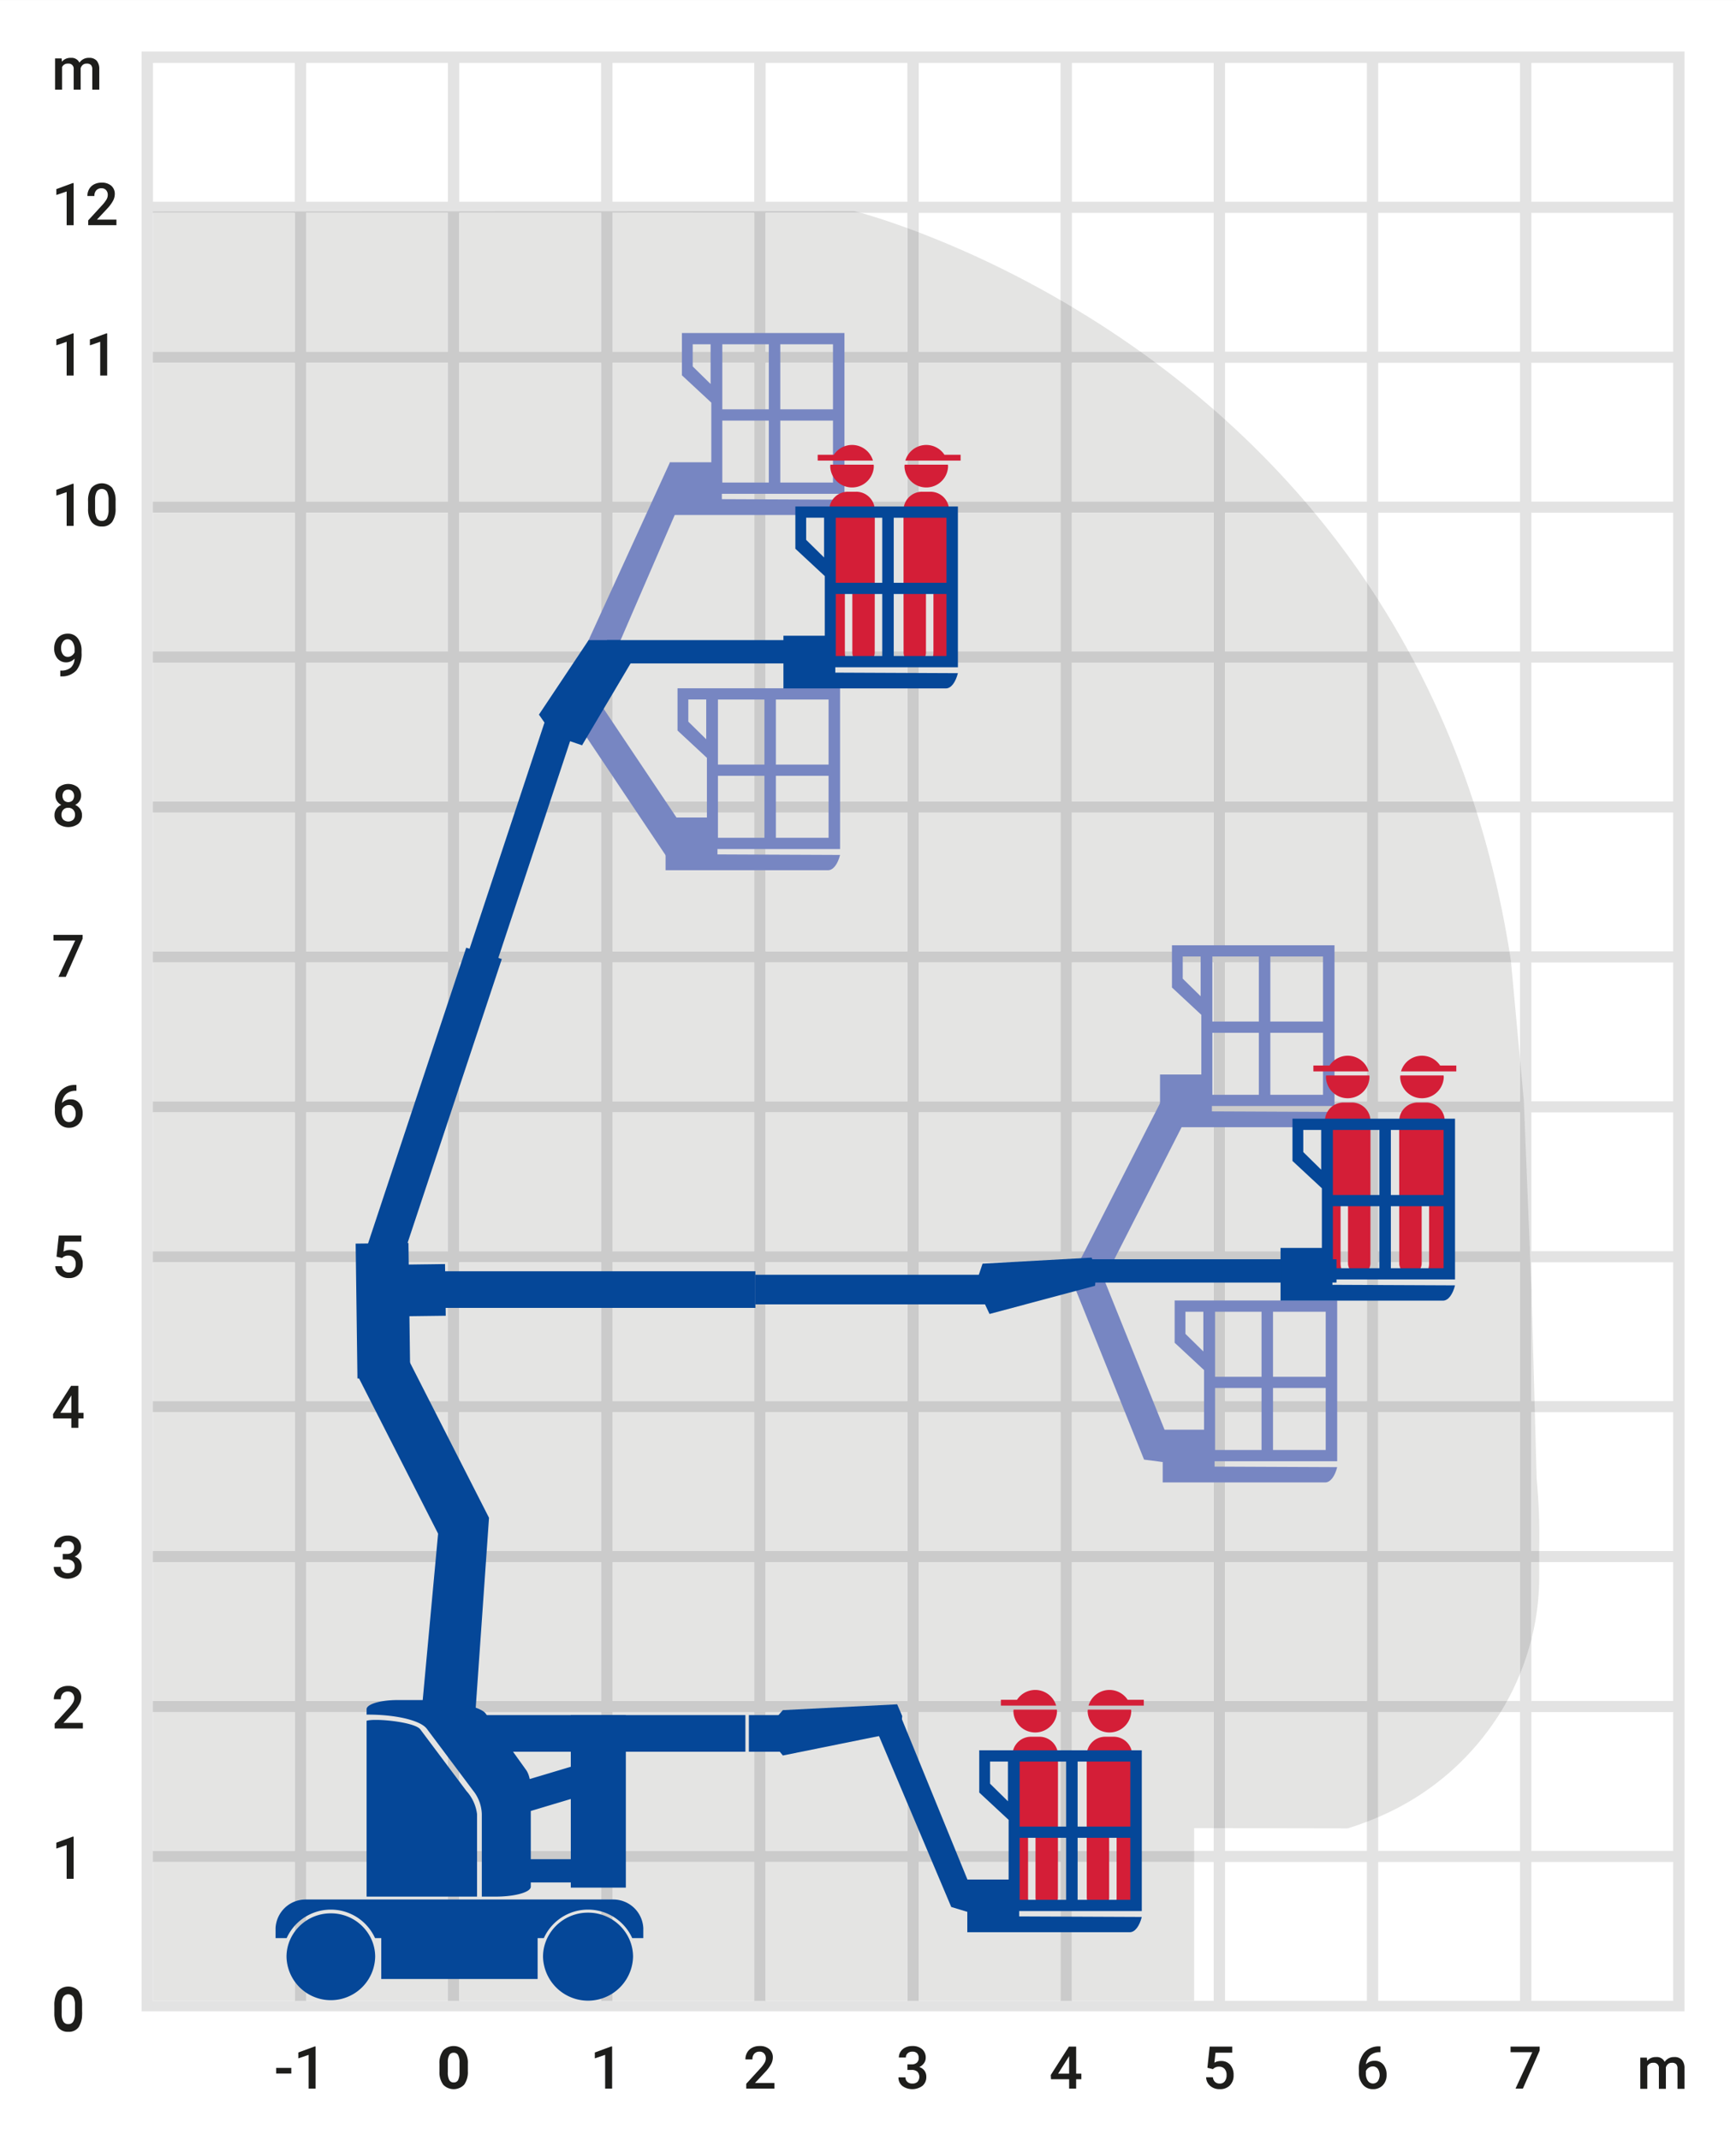 <svg id="Ebene_1" data-name="Ebene 1" xmlns="http://www.w3.org/2000/svg" xmlns:xlink="http://www.w3.org/1999/xlink" viewBox="0 0 191.092 235.512"><rect x="0" y="0" width="191.092" height="235.512" fill="#333333" stroke="none"/><defs><style>.cls-1{fill:none;}.cls-2{clip-path:url(#clip-path);}.cls-3{fill:#fff;}.cls-4{fill:#e3e3e3;}.cls-5{fill:#1d1d1b;}.cls-6{fill:#cbcbcb;}.cls-7{fill:#e4e4e3;}.cls-8{fill:#7786c2;}.cls-9{fill:#054798;}.cls-10{fill:#d41e37;}</style><clipPath id="clip-path" transform="translate(-499 -303.889)"><rect class="cls-1" x="499" y="303.89" width="191.092" height="235.511"/></clipPath></defs><title>120_Arbeitsbereich_Gelenkteleskoparbeitsbühne_12m</title><g class="cls-2"><polyline class="cls-3" points="0 0 0 235.511 191.092 235.511 191.092 0 0 0"/></g><polyline class="cls-4" points="15.59 5.67 15.59 221.339 185.422 221.339 185.422 5.67 15.59 5.67"/><path class="cls-5" d="M531.065,531.458h-1.666v.622h1.666v-.622Zm2.675-2.362h-.098l-1.803.664v.647l1.133-.386v3.712h.768v-4.637Z" transform="translate(-499 -303.889)"/><path class="cls-5" d="M550.499,530.972a2.268,2.268,0,0,0-.41-1.427,1.59,1.59,0,0,0-2.312.005,2.31,2.31,0,0,0-.402,1.47v.85a2.272,2.272,0,0,0,.409,1.428,1.585,1.585,0,0,0,2.317-.009,2.341,2.341,0,0,0,.397-1.466v-.851Zm-.917,1.015a1.736,1.736,0,0,1-.155.807.516.516,0,0,1-.486.263.523.523,0,0,1-.493-.275,1.773,1.773,0,0,1-.154-.84v-1.125a1.58,1.58,0,0,1,.164-.779.52.52,0,0,1,.478-.25.532.532,0,0,1,.49.262,1.694,1.694,0,0,1,.157.837v1.1Z" transform="translate(-499 -303.889)"/><polygon class="cls-5" points="67.379 225.206 67.28 225.206 65.477 225.87 65.477 226.517 66.611 226.131 66.611 229.843 67.379 229.843 67.379 225.206 67.379 225.206"/><path class="cls-5" d="M584.25,533.118h-2.146l1.13-1.21a4.132,4.132,0,0,0,.64-.861,1.589,1.589,0,0,0,.195-.726,1.173,1.173,0,0,0-.389-.934,1.56,1.56,0,0,0-1.062-.338,1.747,1.747,0,0,0-.824.187,1.326,1.326,0,0,0-.549.525,1.514,1.514,0,0,0-.192.76h.771a.898.898,0,0,1,.206-.625.743.743,0,0,1,.581-.228.642.642,0,0,1,.5.203.758.758,0,0,1,.186.533,1.006,1.006,0,0,1-.141.5,3.814,3.814,0,0,1-.474.62l-1.539,1.679v.53H584.25v-.615Z" transform="translate(-499 -303.889)"/><path class="cls-5" d="M598.887,531.68h.454a.918.918,0,0,1,.641.197.841.841,0,0,1,.01,1.114.801.801,0,0,1-.565.19.776.776,0,0,1-.551-.19.646.646,0,0,1-.205-.496H597.9a1.17,1.17,0,0,0,.425.946,1.873,1.873,0,0,0,2.213-.012,1.242,1.242,0,0,0,.427-.991,1.121,1.121,0,0,0-.198-.666,1.136,1.136,0,0,0-.579-.41,1.242,1.242,0,0,0,.512-.414.984.984,0,0,0,.199-.585,1.219,1.219,0,0,0-.396-.967,1.591,1.591,0,0,0-1.087-.347,1.715,1.715,0,0,0-.757.163,1.268,1.268,0,0,0-.527.456,1.165,1.165,0,0,0-.189.647h.771a.599.599,0,0,1,.2-.468.735.735,0,0,1,.511-.179.693.693,0,0,1,.528.182.714.714,0,0,1,.173.513.654.654,0,0,1-.208.523.836.836,0,0,1-.563.184h-.47v.61Z" transform="translate(-499 -303.889)"/><path class="cls-5" d="M617.457,529.112h-.797l-1.993,3.123.022.47h1.997v1.028h.771v-1.028h.574v-.619h-.574v-2.974Zm-.829,1.146.058-.102v1.93h-1.21l1.152-1.828Z" transform="translate(-499 -303.889)"/><path class="cls-5" d="M632.522,531.594a.848.848,0,0,1,.673-.273.766.766,0,0,1,.603.246.969.969,0,0,1,.219.668,1.097,1.097,0,0,1-.198.692.664.664,0,0,1-.554.254.736.736,0,0,1-.514-.179.815.815,0,0,1-.241-.516h-.746a1.302,1.302,0,0,0,.452.95,1.549,1.549,0,0,0,1.052.361,1.48,1.48,0,0,0,1.114-.418,1.539,1.539,0,0,0,.407-1.122,1.675,1.675,0,0,0-.367-1.136,1.288,1.288,0,0,0-1.027-.422,1.423,1.423,0,0,0-.723.184l.127-1.104h1.84v-.667h-2.482l-.25,2.33.615.152Z" transform="translate(-499 -303.889)"/><path class="cls-5" d="M650.873,529.09a2.123,2.123,0,0,0-1.703.689,2.831,2.831,0,0,0-.592,1.904v.263a2.015,2.015,0,0,0,.43,1.34,1.399,1.399,0,0,0,1.122.511,1.429,1.429,0,0,0,1.087-.437,1.59,1.59,0,0,0,.414-1.141,1.705,1.705,0,0,0-.353-1.114,1.186,1.186,0,0,0-.967-.431,1.254,1.254,0,0,0-.949.39,1.491,1.491,0,0,1,.46-.981,1.534,1.534,0,0,1,1.035-.355h.095V529.09Zm-.21,2.469a1.244,1.244,0,0,1,.004,1.359.683.683,0,0,1-1.102-.046,1.384,1.384,0,0,1-.216-.818v-.235a.838.838,0,0,1,.31-.38.808.808,0,0,1,.465-.143.648.648,0,0,1,.539.263Z" transform="translate(-499 -303.889)"/><polygon class="cls-5" points="169.481 225.222 166.278 225.222 166.278 225.841 168.668 225.841 166.824 229.843 167.634 229.843 169.481 225.651 169.481 225.222 169.481 225.222"/><polygon class="cls-3" points="16.839 6.927 16.839 22.203 32.449 22.203 32.449 6.927 16.839 6.927 16.839 6.927"/><polygon class="cls-3" points="33.698 6.927 33.698 22.203 49.307 22.203 49.307 6.927 33.698 6.927 33.698 6.927"/><polygon class="cls-3" points="50.556 6.927 50.556 22.203 66.165 22.203 66.165 6.927 50.556 6.927 50.556 6.927"/><polygon class="cls-3" points="67.414 6.927 67.414 22.203 83.023 22.203 83.023 6.927 67.414 6.927 67.414 6.927"/><polygon class="cls-3" points="84.272 6.927 84.272 22.203 99.882 22.203 99.882 6.927 84.272 6.927 84.272 6.927"/><polygon class="cls-3" points="101.131 6.927 101.131 22.203 116.74 22.203 116.74 6.927 101.131 6.927 101.131 6.927"/><polygon class="cls-3" points="117.989 6.927 117.989 22.203 133.599 22.203 133.599 6.927 117.989 6.927 117.989 6.927"/><polygon class="cls-3" points="134.847 6.927 134.847 22.203 150.457 22.203 150.457 6.927 134.847 6.927 134.847 6.927"/><polygon class="cls-3" points="151.706 6.927 151.706 22.203 167.315 22.203 167.315 6.927 151.706 6.927 151.706 6.927"/><polygon class="cls-3" points="168.564 6.927 168.564 22.203 184.174 22.203 184.174 6.927 168.564 6.927 168.564 6.927"/><polyline class="cls-3" points="16.839 23.425 16.839 38.701 32.449 38.701 32.449 23.425 16.839 23.425"/><polyline class="cls-3" points="33.698 23.425 33.698 38.701 49.307 38.701 49.307 23.425 33.698 23.425"/><polyline class="cls-3" points="50.556 23.425 50.556 38.701 66.165 38.701 66.165 23.425 50.556 23.425"/><polyline class="cls-3" points="67.414 23.425 67.414 38.701 83.023 38.701 83.023 23.425 67.414 23.425"/><polyline class="cls-3" points="84.272 23.425 84.272 38.701 99.882 38.701 99.882 23.425 84.272 23.425"/><polyline class="cls-3" points="101.131 23.425 101.131 38.701 116.74 38.701 116.74 23.425 101.131 23.425"/><polyline class="cls-3" points="117.989 23.425 117.989 38.701 133.599 38.701 133.599 23.425 117.989 23.425"/><polygon class="cls-3" points="134.847 23.425 134.847 38.701 150.457 38.701 150.457 23.425 134.847 23.425 134.847 23.425"/><polygon class="cls-3" points="151.706 23.425 151.706 38.701 167.315 38.701 167.315 23.425 151.706 23.425 151.706 23.425"/><polygon class="cls-3" points="168.564 23.425 168.564 38.701 184.174 38.701 184.174 23.425 168.564 23.425 168.564 23.425"/><polyline class="cls-3" points="16.839 39.923 16.839 55.2 32.449 55.2 32.449 39.923 16.839 39.923"/><polyline class="cls-3" points="33.698 39.923 33.698 55.2 49.307 55.2 49.307 39.923 33.698 39.923"/><polyline class="cls-3" points="50.556 39.923 50.556 55.2 66.165 55.2 66.165 39.923 50.556 39.923"/><polyline class="cls-3" points="67.414 39.923 67.414 55.2 83.023 55.2 83.023 39.923 67.414 39.923"/><polyline class="cls-3" points="84.272 39.923 84.272 55.2 99.882 55.2 99.882 39.923 84.272 39.923"/><polyline class="cls-3" points="101.131 39.923 101.131 55.2 116.74 55.2 116.74 39.923 101.131 39.923"/><polyline class="cls-3" points="117.989 39.923 117.989 55.2 133.599 55.2 133.599 39.923 117.989 39.923"/><polyline class="cls-3" points="134.847 39.923 134.847 55.2 150.457 55.2 150.457 39.923 134.847 39.923"/><polygon class="cls-3" points="151.706 39.923 151.706 55.2 167.315 55.2 167.315 39.923 151.706 39.923 151.706 39.923"/><polygon class="cls-3" points="168.564 39.923 168.564 55.2 184.174 55.2 184.174 39.923 168.564 39.923 168.564 39.923"/><polyline class="cls-3" points="16.839 56.422 16.839 71.698 32.449 71.698 32.449 56.422 16.839 56.422"/><polyline class="cls-3" points="33.698 56.422 33.698 71.698 49.307 71.698 49.307 56.422 33.698 56.422"/><polyline class="cls-3" points="50.556 56.422 50.556 71.698 66.165 71.698 66.165 56.422 50.556 56.422"/><polyline class="cls-3" points="67.414 56.422 67.414 71.698 83.023 71.698 83.023 56.422 67.414 56.422"/><polyline class="cls-3" points="84.272 56.422 84.272 71.698 99.882 71.698 99.882 56.422 84.272 56.422"/><polyline class="cls-3" points="101.131 56.422 101.131 71.698 116.74 71.698 116.74 56.422 101.131 56.422"/><polyline class="cls-3" points="117.989 56.422 117.989 71.698 133.599 71.698 133.599 56.422 117.989 56.422"/><polyline class="cls-3" points="134.847 56.422 134.847 71.698 150.457 71.698 150.457 56.422 134.847 56.422"/><polyline class="cls-3" points="151.706 56.422 151.706 71.698 167.315 71.698 167.315 56.422 151.706 56.422"/><polygon class="cls-3" points="168.564 56.422 168.564 71.698 184.174 71.698 184.174 56.422 168.564 56.422 168.564 56.422"/><polyline class="cls-3" points="16.839 72.92 16.839 88.196 32.449 88.196 32.449 72.92 16.839 72.92"/><polyline class="cls-3" points="33.698 72.92 33.698 88.196 49.307 88.196 49.307 72.92 33.698 72.92"/><polyline class="cls-3" points="50.556 72.92 50.556 88.196 66.165 88.196 66.165 72.92 50.556 72.92"/><polyline class="cls-3" points="67.414 72.92 67.414 88.196 83.023 88.196 83.023 72.92 67.414 72.92"/><polyline class="cls-3" points="84.272 72.92 84.272 88.196 99.882 88.196 99.882 72.92 84.272 72.92"/><polyline class="cls-3" points="101.131 72.92 101.131 88.196 116.74 88.196 116.74 72.92 101.131 72.92"/><polyline class="cls-3" points="117.989 72.92 117.989 88.196 133.599 88.196 133.599 72.92 117.989 72.92"/><polyline class="cls-3" points="134.847 72.92 134.847 88.196 150.457 88.196 150.457 72.92 134.847 72.92"/><polyline class="cls-3" points="151.706 72.92 151.706 88.196 167.315 88.196 167.315 72.92 151.706 72.92"/><polygon class="cls-3" points="168.564 72.92 168.564 88.196 184.174 88.196 184.174 72.92 168.564 72.92 168.564 72.92"/><polyline class="cls-3" points="16.839 89.418 16.839 104.694 32.449 104.694 32.449 89.418 16.839 89.418"/><polyline class="cls-3" points="33.698 89.418 33.698 104.694 49.307 104.694 49.307 89.418 33.698 89.418"/><polyline class="cls-3" points="50.556 89.418 50.556 104.694 66.165 104.694 66.165 89.418 50.556 89.418"/><polyline class="cls-3" points="67.414 89.418 67.414 104.694 83.023 104.694 83.023 89.418 67.414 89.418"/><polyline class="cls-3" points="84.272 89.418 84.272 104.694 99.882 104.694 99.882 89.418 84.272 89.418"/><polyline class="cls-3" points="101.131 89.418 101.131 104.694 116.74 104.694 116.74 89.418 101.131 89.418"/><polyline class="cls-3" points="117.989 89.418 117.989 104.694 133.599 104.694 133.599 89.418 117.989 89.418"/><polyline class="cls-3" points="134.847 89.418 134.847 104.694 150.457 104.694 150.457 89.418 134.847 89.418"/><polyline class="cls-3" points="151.706 89.418 151.706 104.694 167.315 104.694 167.315 89.418 151.706 89.418"/><polygon class="cls-3" points="168.564 89.418 168.564 104.694 184.174 104.694 184.174 89.418 168.564 89.418 168.564 89.418"/><polyline class="cls-3" points="16.839 105.916 16.839 121.192 32.449 121.192 32.449 105.916 16.839 105.916"/><polyline class="cls-3" points="33.698 105.916 33.698 121.192 49.307 121.192 49.307 105.916 33.698 105.916"/><polyline class="cls-3" points="50.556 105.916 50.556 121.192 66.165 121.192 66.165 105.916 50.556 105.916"/><polyline class="cls-3" points="67.414 105.916 67.414 121.192 83.023 121.192 83.023 105.916 67.414 105.916"/><polyline class="cls-3" points="84.272 105.916 84.272 121.192 99.882 121.192 99.882 105.916 84.272 105.916"/><polyline class="cls-3" points="101.131 105.916 101.131 121.192 116.74 121.192 116.74 105.916 101.131 105.916"/><polyline class="cls-3" points="117.989 105.916 117.989 121.192 133.599 121.192 133.599 105.916 117.989 105.916"/><polyline class="cls-3" points="134.847 105.916 134.847 121.192 150.457 121.192 150.457 105.916 134.847 105.916"/><polyline class="cls-3" points="151.706 105.916 151.706 121.192 167.315 121.192 167.315 105.916 151.706 105.916"/><polygon class="cls-3" points="168.564 105.916 168.564 121.192 184.174 121.192 184.174 105.916 168.564 105.916 168.564 105.916"/><polyline class="cls-3" points="16.839 122.415 16.839 137.691 32.449 137.691 32.449 122.415 16.839 122.415"/><polyline class="cls-3" points="33.698 122.415 33.698 137.691 49.307 137.691 49.307 122.415 33.698 122.415"/><polyline class="cls-3" points="50.556 122.415 50.556 137.691 66.165 137.691 66.165 122.415 50.556 122.415"/><polyline class="cls-3" points="67.414 122.415 67.414 137.691 83.023 137.691 83.023 122.415 67.414 122.415"/><polyline class="cls-3" points="84.272 122.415 84.272 137.691 99.882 137.691 99.882 122.415 84.272 122.415"/><polyline class="cls-3" points="101.131 122.415 101.131 137.691 116.74 137.691 116.74 122.415 101.131 122.415"/><polyline class="cls-3" points="117.989 122.415 117.989 137.691 133.599 137.691 133.599 122.415 117.989 122.415"/><polyline class="cls-3" points="134.847 122.415 134.847 137.691 150.457 137.691 150.457 122.415 134.847 122.415"/><polyline class="cls-3" points="151.706 122.415 151.706 137.691 167.315 137.691 167.315 122.415 151.706 122.415"/><polygon class="cls-3" points="168.564 122.415 168.564 137.691 184.174 137.691 184.174 122.415 168.564 122.415 168.564 122.415"/><polyline class="cls-3" points="16.839 138.913 16.839 154.189 32.449 154.189 32.449 138.913 16.839 138.913"/><polyline class="cls-3" points="33.698 138.913 33.698 154.189 49.307 154.189 49.307 138.913 33.698 138.913"/><polyline class="cls-3" points="50.556 138.913 50.556 154.189 66.165 154.189 66.165 138.913 50.556 138.913"/><polyline class="cls-3" points="67.414 138.913 67.414 154.189 83.023 154.189 83.023 138.913 67.414 138.913"/><polyline class="cls-3" points="84.272 138.913 84.272 154.189 99.882 154.189 99.882 138.913 84.272 138.913"/><polyline class="cls-3" points="101.131 138.913 101.131 154.189 116.74 154.189 116.74 138.913 101.131 138.913"/><polyline class="cls-3" points="117.989 138.913 117.989 154.189 133.599 154.189 133.599 138.913 117.989 138.913"/><polyline class="cls-3" points="134.847 138.913 134.847 154.189 150.457 154.189 150.457 138.913 134.847 138.913"/><polyline class="cls-3" points="151.706 138.913 151.706 154.189 167.315 154.189 167.315 138.913 151.706 138.913"/><polyline class="cls-3" points="168.564 138.913 168.564 154.189 184.174 154.189 184.174 138.913 168.564 138.913"/><polyline class="cls-3" points="16.839 155.411 16.839 170.687 32.449 170.687 32.449 155.411 16.839 155.411"/><polyline class="cls-3" points="33.698 155.411 33.698 170.687 49.307 170.687 49.307 155.411 33.698 155.411"/><polyline class="cls-3" points="50.556 155.411 50.556 170.687 66.165 170.687 66.165 155.411 50.556 155.411"/><polyline class="cls-3" points="67.414 155.411 67.414 170.687 83.023 170.687 83.023 155.411 67.414 155.411"/><polyline class="cls-3" points="84.272 155.411 84.272 170.687 99.882 170.687 99.882 155.411 84.272 155.411"/><polyline class="cls-3" points="101.131 155.411 101.131 170.687 116.74 170.687 116.74 155.411 101.131 155.411"/><polyline class="cls-3" points="117.989 155.411 117.989 170.687 133.599 170.687 133.599 155.411 117.989 155.411"/><polyline class="cls-3" points="134.847 155.411 134.847 170.687 150.457 170.687 150.457 155.411 134.847 155.411"/><polyline class="cls-3" points="151.706 155.411 151.706 170.687 167.315 170.687 167.315 155.411 151.706 155.411"/><polyline class="cls-3" points="168.564 155.411 168.564 170.687 184.174 170.687 184.174 155.411 168.564 155.411"/><polyline class="cls-3" points="16.839 171.909 16.839 187.186 32.449 187.186 32.449 171.909 16.839 171.909"/><polyline class="cls-3" points="33.698 171.909 33.698 187.186 49.307 187.186 49.307 171.909 33.698 171.909"/><polyline class="cls-3" points="50.556 171.909 50.556 187.186 66.165 187.186 66.165 171.909 50.556 171.909"/><polyline class="cls-3" points="67.414 171.909 67.414 187.186 83.023 187.186 83.023 171.909 67.414 171.909"/><polyline class="cls-3" points="84.272 171.909 84.272 187.186 99.882 187.186 99.882 171.909 84.272 171.909"/><polyline class="cls-3" points="101.131 171.909 101.131 187.186 116.74 187.186 116.74 171.909 101.131 171.909"/><polyline class="cls-3" points="117.989 171.909 117.989 187.186 133.599 187.186 133.599 171.909 117.989 171.909"/><polyline class="cls-3" points="134.847 171.909 134.847 187.186 150.457 187.186 150.457 171.909 134.847 171.909"/><polyline class="cls-3" points="151.706 171.909 151.706 187.186 167.315 187.186 167.315 171.909 151.706 171.909"/><polyline class="cls-3" points="168.564 171.909 168.564 187.186 184.174 187.186 184.174 171.909 168.564 171.909"/><polyline class="cls-3" points="16.839 188.408 16.839 203.684 32.449 203.684 32.449 188.408 16.839 188.408"/><polyline class="cls-3" points="33.698 188.408 33.698 203.684 49.307 203.684 49.307 188.408 33.698 188.408"/><polyline class="cls-3" points="50.556 188.408 50.556 203.684 66.165 203.684 66.165 188.408 50.556 188.408"/><polyline class="cls-3" points="67.414 188.408 67.414 203.684 83.023 203.684 83.023 188.408 67.414 188.408"/><polyline class="cls-3" points="84.272 188.408 84.272 203.684 99.882 203.684 99.882 188.408 84.272 188.408"/><polyline class="cls-3" points="101.131 188.408 101.131 203.684 116.74 203.684 116.74 188.408 101.131 188.408"/><polyline class="cls-3" points="117.989 188.408 117.989 203.684 133.599 203.684 133.599 188.408 117.989 188.408"/><polyline class="cls-3" points="134.847 188.408 134.847 203.684 150.457 203.684 150.457 188.408 134.847 188.408"/><polyline class="cls-3" points="151.706 188.408 151.706 203.684 167.315 203.684 167.315 188.408 151.706 188.408"/><polygon class="cls-3" points="168.564 188.408 168.564 203.684 184.174 203.684 184.174 188.408 168.564 188.408 168.564 188.408"/><polyline class="cls-3" points="16.839 204.906 16.839 220.183 32.449 220.183 32.449 204.906 16.839 204.906"/><polyline class="cls-3" points="33.698 204.906 33.698 220.183 49.307 220.183 49.307 204.906 33.698 204.906"/><polyline class="cls-3" points="50.556 204.906 50.556 220.183 66.165 220.183 66.165 204.906 50.556 204.906"/><polyline class="cls-3" points="67.414 204.906 67.414 220.183 83.023 220.183 83.023 204.906 67.414 204.906"/><polyline class="cls-3" points="84.272 204.906 84.272 220.183 99.882 220.183 99.882 204.906 84.272 204.906"/><polyline class="cls-3" points="101.131 204.906 101.131 220.183 116.74 220.183 116.74 204.906 101.131 204.906"/><polyline class="cls-3" points="117.989 204.906 117.989 220.183 133.599 220.183 133.599 204.906 117.989 204.906"/><polygon class="cls-3" points="134.847 204.906 134.847 220.183 150.457 220.183 150.457 204.906 134.847 204.906 134.847 204.906"/><polygon class="cls-3" points="151.706 204.906 151.706 220.183 167.315 220.183 167.315 204.906 151.706 204.906 151.706 204.906"/><polygon class="cls-3" points="168.564 204.906 168.564 220.183 184.174 220.183 184.174 204.906 168.564 204.906 168.564 204.906"/><path class="cls-6" d="M616.989,524.072H615.74v-15.276H600.131v15.277l-1.249-.001v-15.276h-15.61v15.277l-1.249-.001v-15.276h-15.61v15.277l-1.249-.001v-15.276H549.556v15.277l-1.249-.001v-15.276h-15.61v15.277l-1.249-.001v-15.276H515.84v-1.222h15.609v-15.276H515.84v-1.222h15.609v-15.277H515.84v-1.222h15.609v-15.276H515.84v-1.222h15.609v-15.276H515.84v-1.222h15.609v-15.276H515.84v-1.223h15.609v-15.276H515.84v-1.222h15.609v-15.276H515.84v-1.222h15.609V376.81H515.84v-1.222h15.609V360.311H515.84V359.089h15.609V343.813H515.84v-1.222h15.609V327.315H515.84V327.17l77.192-.054s.256.063.738.199h-10.497v15.276h15.61V328.991q.598.219,1.249.466v13.133H615.74v-5.665q.621.359,1.249.734v4.932h7.549q.837.598,1.677,1.222h-9.226V359.089h15.61V348.958c.418.365.832.732,1.248,1.109v9.022h8.813c.347.404.689.809,1.032,1.222h-9.845v15.276h15.61v-7.582c.422.626.837,1.259,1.249,1.903v5.679h3.358c.22.403.441.814.656,1.222h-4.014v15.276h10.468c.133.406.263.812.392,1.222h-10.86v15.276H665.15c.056.35.112.705.165,1.058l.016.164H650.706v15.276h15.609v-4.636l.418,4.51.831,20.516v12.607h.351l.034,1.222h-.385v15.276h.86c.002.389.005.796.006,1.222h-.866v8.507a28.787,28.787,0,0,1-1.249,3.792v-12.299H650.706v15.277h14.191q-.339.617-.71,1.222H650.706V503.86c-.41.177-.825.346-1.249.509v-12.071h-15.61v12.779l-1.248-.002v-12.777h-15.61v15.276h13.46v1.222h-13.46v15.277m-16.858-31.775v15.276H615.74v-15.276H600.131m-16.858,0v15.276h15.61v-15.276h-15.61m-16.858,0v15.276h15.61v-15.276h-15.61m-16.858,0v15.276h15.609v-15.276H549.556m-16.858,0v15.276h15.61v-15.276h-15.61m101.149-16.499v15.277h15.61v-15.277h-15.61m-16.858,0v15.277h15.61v-15.277h-15.61m-16.858,0v15.277H615.74v-15.277H600.131m-16.858,0v15.277h15.61v-15.277h-15.61m-16.858,0v15.277h15.61v-15.277h-15.61m-16.858,0v15.277h15.609v-15.277H549.556m-16.858,0v15.277h15.61v-15.277h-15.61m118.008-16.498v15.276h15.609v-15.276H650.706m-16.859,0v15.276h15.61v-15.276h-15.61m-16.858,0v15.276h15.61v-15.276h-15.61m-16.858,0v15.276H615.74v-15.276H600.131m-16.858,0v15.276h15.61v-15.276h-15.61m-16.858,0v15.276h15.61v-15.276h-15.61m-16.858,0v15.276h15.609v-15.276H549.556m-16.858,0v15.276h15.61v-15.276h-15.61m118.008-16.498v15.276h15.609v-15.276H650.706m-16.859,0v15.276h15.61v-15.276h-15.61m-16.858,0v15.276h15.61v-15.276h-15.61m-16.858,0v15.276H615.74v-15.276H600.131m-16.858,0v15.276h15.61v-15.276h-15.61m-16.858,0v15.276h15.61v-15.276h-15.61m-16.858,0v15.276h15.609v-15.276H549.556m-16.858,0v15.276h15.61v-15.276h-15.61m118.008-16.498v15.276h15.609v-15.276H650.706m-16.859,0v15.276h15.61v-15.276h-15.61m-16.858,0v15.276h15.61v-15.276h-15.61m-16.858,0v15.276H615.74v-15.276H600.131m-16.858,0v15.276h15.61v-15.276h-15.61m-16.858,0v15.276h15.61v-15.276h-15.61m-16.858,0v15.276h15.609v-15.276H549.556m-16.858,0v15.276h15.61v-15.276h-15.61m101.149-16.499v15.276h15.61v-15.276h-15.61m-16.858,0v15.276h15.61v-15.276h-15.61m-16.858,0v15.276H615.74v-15.276H600.131m-16.858,0v15.276h15.61v-15.276h-15.61m-16.858,0v15.276h15.61v-15.276h-15.61m-16.858,0v15.276h15.609v-15.276H549.556m-16.858,0v15.276h15.61v-15.276h-15.61m101.149-16.498v15.276h15.61v-15.276h-15.61m-16.858,0v15.276h15.61v-15.276h-15.61m-16.858,0v15.276H615.74v-15.276H600.131m-16.858,0v15.276h15.61v-15.276h-15.61m-16.858,0v15.276h15.61v-15.276h-15.61m-16.858,0v15.276h15.609v-15.276H549.556m-16.858,0v15.276h15.61v-15.276h-15.61M633.847,376.81v15.276h15.61V376.81h-15.61m-16.858,0v15.276h15.61V376.81h-15.61m-16.858,0v15.276H615.74V376.81H600.131m-16.858,0v15.276h15.61V376.81h-15.61m-16.858,0v15.276h15.61V376.81h-15.61m-16.858,0v15.276h15.609V376.81H549.556m-16.858,0v15.276h15.61V376.81h-15.61m84.291-16.498v15.276h15.61V360.311h-15.61m-16.858,0v15.276H615.74V360.311H600.131m-16.858,0v15.276h15.61V360.311h-15.61m-16.858,0v15.276h15.61V360.311h-15.61m-16.858,0v15.276h15.609V360.311H549.556m-16.858,0v15.276h15.61V360.311h-15.61m67.433-16.498V359.089H615.74V343.813H600.131m-16.858,0V359.089h15.61V343.813h-15.61m-16.858,0V359.089h15.61V343.813h-15.61m-16.858,0V359.089h15.609V343.813H549.556m-16.858,0V359.089h15.61V343.813h-15.61m33.717-16.498v15.276h15.61V327.315h-15.61m-16.858,0v15.276h15.609V327.315H549.556m-16.858,0v15.276h15.61V327.315h-15.61" transform="translate(-499 -303.889)"/><polyline class="cls-7" points="32.449 38.701 16.839 38.701 16.839 23.425 32.449 23.425 32.449 38.701"/><polyline class="cls-7" points="49.307 38.701 33.698 38.701 33.698 23.425 49.307 23.425 49.307 38.701"/><polyline class="cls-7" points="66.165 38.701 50.556 38.701 50.556 23.425 66.165 23.425 66.165 38.701"/><polyline class="cls-7" points="83.023 38.701 67.414 38.701 67.414 23.425 83.023 23.425 83.023 38.701"/><path class="cls-7" d="M598.882,342.591h-15.61V327.315H593.77c.932.263,2.709.799,5.112,1.677v13.599" transform="translate(-499 -303.889)"/><path class="cls-7" d="M615.74,342.591H600.131V329.458a108.874,108.874,0,0,1,15.609,7.467v5.665" transform="translate(-499 -303.889)"/><path class="cls-7" d="M624.538,342.591h-7.549v-4.932c2.446,1.459,4.981,3.098,7.549,4.932" transform="translate(-499 -303.889)"/><polyline class="cls-7" points="32.449 55.2 16.839 55.2 16.839 39.923 32.449 39.923 32.449 55.2"/><polyline class="cls-7" points="49.307 55.2 33.698 55.2 33.698 39.923 49.307 39.923 49.307 55.2"/><polyline class="cls-7" points="66.165 55.2 50.556 55.2 50.556 39.923 66.165 39.923 66.165 55.2"/><polyline class="cls-7" points="83.023 55.2 67.414 55.2 67.414 39.923 83.023 39.923 83.023 55.2"/><polyline class="cls-7" points="99.882 55.2 84.272 55.2 84.272 39.923 99.882 39.923 99.882 55.2"/><polyline class="cls-7" points="116.74 55.2 101.131 55.2 101.131 39.923 116.74 39.923 116.74 55.2"/><path class="cls-7" d="M632.599,359.089h-15.61V343.813h9.226c2.12,1.577,4.259,3.29,6.384,5.146V359.089" transform="translate(-499 -303.889)"/><path class="cls-7" d="M642.66,359.089h-8.813v-9.022a99.249,99.249,0,0,1,8.813,9.022" transform="translate(-499 -303.889)"/><polyline class="cls-7" points="32.449 71.698 16.839 71.698 16.839 56.422 32.449 56.422 32.449 71.698"/><polyline class="cls-7" points="49.307 71.698 33.698 71.698 33.698 56.422 49.307 56.422 49.307 71.698"/><polyline class="cls-7" points="66.165 71.698 50.556 71.698 50.556 56.422 66.165 56.422 66.165 71.698"/><polyline class="cls-7" points="83.023 71.698 67.414 71.698 67.414 56.422 83.023 56.422 83.023 71.698"/><polyline class="cls-7" points="99.882 71.698 84.272 71.698 84.272 56.422 99.882 56.422 99.882 71.698"/><polyline class="cls-7" points="116.74 71.698 101.131 71.698 101.131 56.422 116.74 56.422 116.74 71.698"/><polyline class="cls-7" points="133.599 71.698 117.989 71.698 117.989 56.422 133.599 56.422 133.599 71.698"/><path class="cls-7" d="M649.457,375.587h-15.61V360.311h9.845a95.772,95.772,0,0,1,5.765,7.694v7.582" transform="translate(-499 -303.889)"/><path class="cls-7" d="M654.064,375.587h-3.358v-5.679q1.746,2.732,3.358,5.679" transform="translate(-499 -303.889)"/><polyline class="cls-7" points="32.449 88.196 16.839 88.196 16.839 72.92 32.449 72.92 32.449 88.196"/><polyline class="cls-7" points="49.307 88.196 33.698 88.196 33.698 72.92 49.307 72.92 49.307 88.196"/><polyline class="cls-7" points="66.165 88.196 50.556 88.196 50.556 72.92 66.165 72.92 66.165 88.196"/><polyline class="cls-7" points="83.023 88.196 67.414 88.196 67.414 72.92 83.023 72.92 83.023 88.196"/><polyline class="cls-7" points="99.882 88.196 84.272 88.196 84.272 72.92 99.882 72.92 99.882 88.196"/><polyline class="cls-7" points="116.74 88.196 101.131 88.196 101.131 72.92 116.74 72.92 116.74 88.196"/><polyline class="cls-7" points="133.599 88.196 117.989 88.196 117.989 72.92 133.599 72.92 133.599 88.196"/><polyline class="cls-7" points="150.457 88.196 134.847 88.196 134.847 72.92 150.457 72.92 150.457 88.196"/><path class="cls-7" d="M661.174,392.086H650.706V376.81h4.014a98.196,98.196,0,0,1,6.454,15.276" transform="translate(-499 -303.889)"/><polyline class="cls-7" points="32.449 104.694 16.839 104.694 16.839 89.418 32.449 89.418 32.449 104.694"/><polyline class="cls-7" points="49.307 104.694 33.698 104.694 33.698 89.418 49.307 89.418 49.307 104.694"/><polyline class="cls-7" points="66.165 104.694 50.556 104.694 50.556 89.418 66.165 89.418 66.165 104.694"/><polyline class="cls-7" points="83.023 104.694 67.414 104.694 67.414 89.418 83.023 89.418 83.023 104.694"/><polyline class="cls-7" points="99.882 104.694 84.272 104.694 84.272 89.418 99.882 89.418 99.882 104.694"/><polyline class="cls-7" points="116.74 104.694 101.131 104.694 101.131 89.418 116.74 89.418 116.74 104.694"/><polyline class="cls-7" points="133.599 104.694 117.989 104.694 117.989 89.418 133.599 89.418 133.599 104.694"/><polyline class="cls-7" points="150.457 104.694 134.847 104.694 134.847 89.418 150.457 89.418 150.457 104.694"/><path class="cls-7" d="M665.15,408.584H650.706v-15.276h10.86a108.971,108.971,0,0,1,3.584,15.276" transform="translate(-499 -303.889)"/><polyline class="cls-7" points="32.449 121.192 16.839 121.192 16.839 105.916 32.449 105.916 32.449 121.192"/><polyline class="cls-7" points="49.307 121.192 33.698 121.192 33.698 105.916 49.307 105.916 49.307 121.192"/><polyline class="cls-7" points="66.165 121.192 50.556 121.192 50.556 105.916 66.165 105.916 66.165 121.192"/><polyline class="cls-7" points="83.023 121.192 67.414 121.192 67.414 105.916 83.023 105.916 83.023 121.192"/><polyline class="cls-7" points="99.882 121.192 84.272 121.192 84.272 105.916 99.882 105.916 99.882 121.192"/><polyline class="cls-7" points="116.74 121.192 101.131 121.192 101.131 105.916 116.74 105.916 116.74 121.192"/><polyline class="cls-7" points="133.599 121.192 117.989 121.192 117.989 105.916 133.599 105.916 133.599 121.192"/><polyline class="cls-7" points="150.457 121.192 134.847 121.192 134.847 105.916 150.457 105.916 150.457 121.192"/><polyline class="cls-7" points="167.315 121.192 151.706 121.192 151.706 105.916 166.331 105.916 167.315 116.556 167.315 121.192"/><polyline class="cls-7" points="32.449 137.691 16.839 137.691 16.839 122.415 32.449 122.415 32.449 137.691"/><polyline class="cls-7" points="49.307 137.691 33.698 137.691 33.698 122.415 49.307 122.415 49.307 137.691"/><polyline class="cls-7" points="66.165 137.691 50.556 137.691 50.556 122.415 66.165 122.415 66.165 137.691"/><polyline class="cls-7" points="83.023 137.691 67.414 137.691 67.414 122.415 83.023 122.415 83.023 137.691"/><polyline class="cls-7" points="99.882 137.691 84.272 137.691 84.272 122.415 99.882 122.415 99.882 137.691"/><polyline class="cls-7" points="116.74 137.691 101.131 137.691 101.131 122.415 116.74 122.415 116.74 137.691"/><polyline class="cls-7" points="133.599 137.691 117.989 137.691 117.989 122.415 133.599 122.415 133.599 137.691"/><polyline class="cls-7" points="150.457 137.691 134.847 137.691 134.847 122.415 150.457 122.415 150.457 137.691"/><polyline class="cls-7" points="167.315 137.691 151.706 137.691 151.706 122.415 167.315 122.415 167.315 137.691"/><polyline class="cls-7" points="32.449 154.189 16.839 154.189 16.839 138.913 32.449 138.913 32.449 154.189"/><polyline class="cls-7" points="49.307 154.189 33.698 154.189 33.698 138.913 49.307 138.913 49.307 154.189"/><polyline class="cls-7" points="66.165 154.189 50.556 154.189 50.556 138.913 66.165 138.913 66.165 154.189"/><polyline class="cls-7" points="83.023 154.189 67.414 154.189 67.414 138.913 83.023 138.913 83.023 154.189"/><polyline class="cls-7" points="99.882 154.189 84.272 154.189 84.272 138.913 99.882 138.913 99.882 154.189"/><polyline class="cls-7" points="116.74 154.189 101.131 154.189 101.131 138.913 116.74 138.913 116.74 154.189"/><polyline class="cls-7" points="133.599 154.189 117.989 154.189 117.989 138.913 133.599 138.913 133.599 154.189"/><polyline class="cls-7" points="150.457 154.189 134.847 154.189 134.847 138.913 150.457 138.913 150.457 154.189"/><polyline class="cls-7" points="167.315 154.189 151.706 154.189 151.706 138.913 167.315 138.913 167.315 154.189"/><polyline class="cls-7" points="168.915 154.189 168.564 154.189 168.564 141.582 168.583 142.052 168.915 154.189"/><polyline class="cls-7" points="32.449 170.687 16.839 170.687 16.839 155.411 32.449 155.411 32.449 170.687"/><polyline class="cls-7" points="49.307 170.687 33.698 170.687 33.698 155.411 49.307 155.411 49.307 170.687"/><polyline class="cls-7" points="66.165 170.687 50.556 170.687 50.556 155.411 66.165 155.411 66.165 170.687"/><polyline class="cls-7" points="83.023 170.687 67.414 170.687 67.414 155.411 83.023 155.411 83.023 170.687"/><polyline class="cls-7" points="99.882 170.687 84.272 170.687 84.272 155.411 99.882 155.411 99.882 170.687"/><polyline class="cls-7" points="116.74 170.687 101.131 170.687 101.131 155.411 116.74 155.411 116.74 170.687"/><polyline class="cls-7" points="133.599 170.687 117.989 170.687 117.989 155.411 133.599 155.411 133.599 170.687"/><polyline class="cls-7" points="150.457 170.687 134.847 170.687 134.847 155.411 150.457 155.411 150.457 170.687"/><polyline class="cls-7" points="167.315 170.687 151.706 170.687 151.706 155.411 167.315 155.411 167.315 170.687"/><path class="cls-7" d="M668.424,474.577h-.86v-15.276h.385l.201,7.343a66.525,66.525,0,0,1,.274,7.933" transform="translate(-499 -303.889)"/><polyline class="cls-7" points="32.449 187.186 16.839 187.186 16.839 171.909 32.449 171.909 32.449 187.186"/><polyline class="cls-7" points="49.307 187.186 33.698 187.186 33.698 171.909 49.307 171.909 49.307 187.186"/><polyline class="cls-7" points="66.165 187.186 50.556 187.186 50.556 171.909 66.165 171.909 66.165 187.186"/><polyline class="cls-7" points="83.023 187.186 67.414 187.186 67.414 171.909 83.023 171.909 83.023 187.186"/><polyline class="cls-7" points="99.882 187.186 84.272 187.186 84.272 171.909 99.882 171.909 99.882 187.186"/><polyline class="cls-7" points="116.74 187.186 101.131 187.186 101.131 171.909 116.74 171.909 116.74 187.186"/><polyline class="cls-7" points="133.599 187.186 117.989 187.186 117.989 171.909 133.599 171.909 133.599 187.186"/><polyline class="cls-7" points="150.457 187.186 134.847 187.186 134.847 171.909 150.457 171.909 150.457 187.186"/><path class="cls-7" d="M664.897,491.076H650.706v-15.277h15.609v12.299a28.801,28.801,0,0,1-1.418,2.978" transform="translate(-499 -303.889)"/><path class="cls-7" d="M667.564,484.306v-8.507h.866q.003.769.003,1.622a28.008,28.008,0,0,1-.869,6.885" transform="translate(-499 -303.889)"/><polyline class="cls-7" points="32.449 203.684 16.839 203.684 16.839 188.408 32.449 188.408 32.449 203.684"/><polyline class="cls-7" points="49.307 203.684 33.698 203.684 33.698 188.408 49.307 188.408 49.307 203.684"/><polyline class="cls-7" points="66.165 203.684 50.556 203.684 50.556 188.408 66.165 188.408 66.165 203.684"/><polyline class="cls-7" points="83.023 203.684 67.414 203.684 67.414 188.408 83.023 188.408 83.023 203.684"/><polyline class="cls-7" points="99.882 203.684 84.272 203.684 84.272 188.408 99.882 188.408 99.882 203.684"/><polyline class="cls-7" points="116.74 203.684 101.131 203.684 101.131 188.408 116.74 188.408 116.74 203.684"/><polyline class="cls-7" points="131.449 203.684 117.989 203.684 117.989 188.408 133.599 188.408 133.599 201.185 131.449 201.182 131.449 203.684"/><path class="cls-7" d="M647.344,505.1l-13.497-.023v-12.779h15.61v12.071q-1.028.395-2.113.731" transform="translate(-499 -303.889)"/><path class="cls-7" d="M650.706,503.86v-11.562h13.481a29.248,29.248,0,0,1-13.481,11.562" transform="translate(-499 -303.889)"/><polyline class="cls-7" points="32.449 220.182 16.839 220.182 16.839 204.906 32.449 204.906 32.449 220.183"/><polyline class="cls-7" points="49.307 220.182 33.698 220.182 33.698 204.906 49.307 204.906 49.307 220.183"/><polyline class="cls-7" points="66.165 220.182 50.556 220.182 50.556 204.906 66.165 204.906 66.165 220.183"/><polyline class="cls-7" points="83.023 220.182 67.414 220.182 67.414 204.906 83.023 204.906 83.023 220.183"/><polyline class="cls-7" points="99.882 220.182 84.272 220.182 84.272 204.906 99.882 204.906 99.882 220.183"/><polyline class="cls-7" points="116.74 220.182 101.131 220.182 101.131 204.906 116.74 204.906 116.74 220.183"/><polyline class="cls-7" points="131.449 220.182 117.989 220.182 117.989 204.906 131.449 204.906 131.449 220.182"/><path class="cls-8" d="M632.401,425.604h13.495v-17.691H628.004v4.649l3.234,3.008v6.565H626.69v5.799h17.882c.583.003,1.075-.692,1.324-1.68l-13.495-.059v-.591Zm-1.238-12.081-1.972-1.937V409.15h1.972v4.373Zm7.669,4.023h5.8v6.821h-5.8v-6.821Zm0-8.396h5.8v7.159h-5.8V409.15Zm-6.381,8.396h5.117v6.821h-5.117v-6.821Zm0-8.396h5.117v7.159h-5.117V409.15Z" transform="translate(-499 -303.889)"/><path class="cls-9" d="M564.626,519.223a.899.899,0,1,1-.898-.879.888.888,0,0,1,.898.879Z" transform="translate(-499 -303.889)"/><path class="cls-9" d="M529.334,516.066a3.31,3.31,0,0,1,3.252-3.141H566.56a3.31,3.31,0,0,1,3.252,3.141v1.105h-1.221a5.34,5.34,0,0,0-9.726,0H540.281a5.34,5.34,0,0,0-9.726,0h-1.221v-1.105Z" transform="translate(-499 -303.889)"/><path class="cls-9" d="M563.728,522.371a3.186,3.186,0,0,1-3.216-3.148,3.085,3.085,0,0,1,.797-2.052,3.218,3.218,0,0,1,4.839,0,3.085,3.085,0,0,1,.797,2.052,3.186,3.186,0,0,1-3.216,3.148Z" transform="translate(-499 -303.889)"/><path class="cls-9" d="M562.888,517.171a2.213,2.213,0,0,0-1.421,2.052,2.262,2.262,0,0,0,4.523,0,2.213,2.213,0,0,0-1.421-2.052,2.273,2.273,0,0,0-1.68,0Z" transform="translate(-499 -303.889)"/><path class="cls-9" d="M563.728,514.373a4.958,4.958,0,0,1,4.549,2.931,4.741,4.741,0,0,1,.407,1.919,4.957,4.957,0,0,1-9.911,0,4.741,4.741,0,0,1,.407-1.919,4.958,4.958,0,0,1,4.549-2.931Z" transform="translate(-499 -303.889)"/><path class="cls-9" d="M560.546,519.223a3.183,3.183,0,0,0,6.365,0,3.045,3.045,0,0,0-.695-1.919,3.186,3.186,0,0,0-4.974,0,3.045,3.045,0,0,0-.695,1.919Z" transform="translate(-499 -303.889)"/><path class="cls-9" d="M535.418,522.371a3.186,3.186,0,0,1-3.216-3.148,3.086,3.086,0,0,1,.797-2.052,3.218,3.218,0,0,1,4.839,0,3.085,3.085,0,0,1,.797,2.052,3.186,3.186,0,0,1-3.216,3.148Z" transform="translate(-499 -303.889)"/><path class="cls-9" d="M534.578,517.171a2.213,2.213,0,0,0-1.422,2.052,2.262,2.262,0,0,0,4.523,0,2.213,2.213,0,0,0-1.421-2.052,2.272,2.272,0,0,0-1.68,0Z" transform="translate(-499 -303.889)"/><path class="cls-9" d="M535.418,514.448a4.881,4.881,0,0,1,4.479,2.886,4.661,4.661,0,0,1,.4,1.889,4.88,4.88,0,0,1-9.758,0,4.658,4.658,0,0,1,.401-1.889,4.88,4.88,0,0,1,4.478-2.886Z" transform="translate(-499 -303.889)"/><path class="cls-9" d="M532.285,519.223a3.134,3.134,0,0,0,6.266,0,2.994,2.994,0,0,0-.684-1.889,3.136,3.136,0,0,0-4.898,0,2.994,2.994,0,0,0-.684,1.889Z" transform="translate(-499 -303.889)"/><path class="cls-9" d="M536.317,519.223a.899.899,0,1,1-.898-.879.888.888,0,0,1,.898.879Z" transform="translate(-499 -303.889)"/><polygon class="cls-9" points="41.967 212.96 41.967 217.783 59.179 217.783 59.179 212.96 41.967 212.96 41.967 212.96"/><path class="cls-9" d="M552.448,492.446l4.431,6.178c.632.845.547,2.327.547,3.193v9.701c0,.602-1.734,1.09-3.873,1.09h-1.517V503.54a4.34,4.34,0,0,0-.962-2.603l-.36-.481-.515-.688-2.136-2.853-.483-.645-1.595-2.13c-.688-.92-3.36-1.563-6.5-1.563h-.132v-.59c0-.558,1.515-1.011,3.384-1.011h2.51c2.945,0,6.557.611,7.2,1.47Z" transform="translate(-499 -303.889)"/><path class="cls-9" d="M545.262,494.198l5.089,6.796a4.629,4.629,0,0,1,1.161,2.546v9.068h-6.251l-5.909.001v-19.352c.939-.303,5.302.13,5.909.941Z" transform="translate(-499 -303.889)"/><polygon class="cls-9" points="52.737 188.743 52.737 192.774 82.051 192.774 82.051 188.743 52.737 188.743 52.737 188.743"/><polygon class="cls-8" points="118.451 139.544 121.43 140.998 130.743 122.718 129.829 121.194 127.764 121.264 118.451 139.544 118.451 139.544"/><path class="cls-8" d="M632.697,464.695h13.495V447.004H628.3v4.65l3.235,3.008v6.564h-4.549v5.8h17.883c.583.003,1.074-.692,1.323-1.681l-13.495-.059v-.591Zm-1.238-12.081-1.971-1.937v-2.436h1.971v4.373Zm7.669,4.023h5.801v6.821h-5.801v-6.821Zm0-8.396h5.801v7.16h-5.801v-7.16Zm-6.38,8.396h5.117v6.821h-5.117v-6.821Zm0-8.396h5.117v7.16h-5.117v-7.16Z" transform="translate(-499 -303.889)"/><polygon class="cls-8" points="118.069 141.085 121.166 139.892 129.031 159.432 127.996 160.897 125.934 160.626 118.069 141.085 118.069 141.085"/><polygon class="cls-9" points="62.83 207.728 68.89 207.728 68.89 188.743 62.83 188.743 62.83 207.728 62.83 207.728"/><path class="cls-10" d="M659.304,421.15h-1.779a2.398,2.398,0,0,0-4.305.643h6.084V421.15Z" transform="translate(-499 -303.889)"/><path class="cls-10" d="M657.905,422.238h-4.763l-.018.18a2.401,2.401,0,0,0,4.8,0l-.019-.18Z" transform="translate(-499 -303.889)"/><path class="cls-10" d="M653.017,427.24c0,5.573.01,15.708.01,15.708a1.232,1.232,0,0,0,2.463,0v-7.184h.821v7.184a1.959,1.959,0,0,1-.256.954,1.234,1.234,0,0,0,.744.251,1.219,1.219,0,0,0,1.232-1.205l.001-11.781v-3.926a2.045,2.045,0,0,0-2.066-2.023h-.883a2.045,2.045,0,0,0-2.066,2.022Z" transform="translate(-499 -303.889)"/><path class="cls-10" d="M643.572,421.15h1.778a2.398,2.398,0,0,1,4.305.643h-6.083V421.15Z" transform="translate(-499 -303.889)"/><path class="cls-10" d="M644.97,422.238h4.763l.018.18a2.401,2.401,0,0,1-4.8,0l.019-.18Z" transform="translate(-499 -303.889)"/><path class="cls-10" d="M649.858,427.24c0,5.573-.01,15.708-.01,15.708a1.232,1.232,0,0,1-2.463,0v-7.184h-.821v7.184a1.959,1.959,0,0,0,.256.954,1.234,1.234,0,0,1-.744.251,1.218,1.218,0,0,1-1.231-1.205l-.002-11.781v-3.926a2.045,2.045,0,0,1,2.066-2.023h.883a2.045,2.045,0,0,1,2.066,2.022Z" transform="translate(-499 -303.889)"/><polygon class="cls-9" points="82.433 188.743 82.433 192.774 85.884 192.774 85.884 188.743 82.433 188.743 82.433 188.743"/><polygon class="cls-9" points="120.674 139.787 120.165 138.399 108.157 139.062 107.39 141.333 108.923 144.599 120.543 141.497 120.674 139.787 120.674 139.787"/><polygon class="cls-9" points="119.925 138.578 119.925 141.143 147.116 141.143 147.116 138.578 119.925 138.578 119.925 138.578"/><polygon class="cls-9" points="48.317 139.9 48.317 143.931 83.15 143.931 83.15 139.9 48.317 139.9 48.317 139.9"/><polygon class="cls-9" points="83.15 140.286 83.15 143.544 109.055 143.544 109.055 140.286 83.15 140.286 83.15 140.286"/><path class="cls-9" d="M645.668,444.69h13.495v-17.691H641.271v4.649l3.235,3.008v6.564h-4.549v5.8H657.84c.582.003,1.074-.692,1.323-1.68l-13.495-.06v-.59Zm-1.238-12.081-1.971-1.938v-2.436h1.971v4.374Zm7.669,4.022H657.9v6.822h-5.801v-6.822Zm0-8.396H657.9v7.16h-5.801v-7.16Zm-6.38,8.396h5.117v6.822h-5.117v-6.822Zm0-8.396h5.117v7.16h-5.117v-7.16Z" transform="translate(-499 -303.889)"/><polygon class="cls-9" points="48.465 166.166 46.432 188.148 52.341 188.283 53.829 167.027 48.465 166.166 48.465 166.166"/><polygon class="cls-9" points="39.385 151.426 48.626 169.564 53.827 167.026 44.587 148.888 39.385 151.426 39.385 151.426"/><path class="cls-8" d="M578.46,358.231h13.495V340.54h-17.892V345.19l3.235,3.008v6.564h-4.549v5.8h17.883c.583.003,1.075-.692,1.323-1.68l-13.495-.059v-.591Zm-1.238-12.081L575.25,344.213v-2.436h1.971v4.373Zm7.669,4.023h5.8v6.821h-5.8v-6.821Zm0-8.396h5.8v7.159h-5.8v-7.159Zm-6.381,8.396h5.117v6.821H578.51v-6.821Zm0-8.396h5.117v7.159H578.51v-7.159Z" transform="translate(-499 -303.889)"/><polygon class="cls-9" points="39.148 136.857 39.346 151.695 45.158 151.62 44.96 136.782 39.148 136.857 39.148 136.857"/><polygon class="cls-9" points="39.461 144.917 49.064 144.794 48.987 139.106 39.385 139.229 39.461 144.917 39.461 144.917"/><polygon class="cls-9" points="39.879 138.751 43.796 139.997 55.237 105.539 51.319 104.293 39.879 138.751 39.879 138.751"/><polygon class="cls-9" points="51.602 104.668 54.769 105.672 63.551 79.164 60.385 78.159 51.602 104.668 51.602 104.668"/><path class="cls-8" d="M577.976,397.323h13.495V379.632h-17.892v4.65l3.235,3.008v6.564h-4.549v5.8h17.883c.583.003,1.075-.692,1.323-1.68l-13.495-.059v-.591Zm-1.238-12.081-1.971-1.938v-2.436h1.971v4.373Zm7.669,4.023h5.8v6.821h-5.8v-6.821Zm0-8.396h5.8v7.16h-5.8v-7.16Zm-6.38,8.396h5.117v6.821h-5.117v-6.821Zm0-8.396h5.117v7.16h-5.117v-7.16Z" transform="translate(-499 -303.889)"/><polygon class="cls-8" points="62.814 78.516 65.598 76.73 76.492 92.991 75.742 94.57 73.708 94.777 62.814 78.516 62.814 78.516"/><polygon class="cls-8" points="63.139 74.047 66.181 75.372 75.527 53.773 75.204 51.533 73.748 50.872 63.139 74.047 63.139 74.047"/><path class="cls-10" d="M604.74,353.936h-1.779a2.397,2.397,0,0,0-4.304.643l6.083,0v-.643Z" transform="translate(-499 -303.889)"/><path class="cls-10" d="M603.342,355.024h-4.764l-.018.179a2.401,2.401,0,0,0,4.8,0l-.018-.179Z" transform="translate(-499 -303.889)"/><path class="cls-10" d="M598.453,360.026c0,5.573.01,15.707.01,15.707a1.232,1.232,0,0,0,2.463,0V368.55h.822v7.183a1.959,1.959,0,0,1-.257.954,1.234,1.234,0,0,0,.744.252,1.219,1.219,0,0,0,1.232-1.206l.001-11.781v-3.926a2.045,2.045,0,0,0-2.066-2.022h-.882a2.045,2.045,0,0,0-2.067,2.022Z" transform="translate(-499 -303.889)"/><path class="cls-10" d="M589.008,353.936h1.778a2.397,2.397,0,0,1,4.305.643l-6.083,0v-.643Z" transform="translate(-499 -303.889)"/><path class="cls-10" d="M590.406,355.024h4.763l.018.179a2.401,2.401,0,0,1-4.8,0l.018-.179Z" transform="translate(-499 -303.889)"/><path class="cls-10" d="M595.294,360.026c0,5.573-.01,15.707-.01,15.707a1.232,1.232,0,0,1-2.463,0V368.55H592v7.183a1.96,1.96,0,0,0,.257.954,1.233,1.233,0,0,1-.744.252,1.219,1.219,0,0,1-1.232-1.206l-.002-11.781v-3.926a2.045,2.045,0,0,1,2.066-2.022h.882a2.045,2.045,0,0,1,2.066,2.022Z" transform="translate(-499 -303.889)"/><polygon class="cls-9" points="68.257 70.443 64.793 70.443 59.324 78.642 60.929 80.947 64.072 82.018 69.73 72.468 68.257 70.443 68.257 70.443"/><path class="cls-9" d="M565.136,381.719Z" transform="translate(-499 -303.889)"/><polygon class="cls-9" points="66.822 70.443 66.822 73.008 90.834 73.008 90.834 70.443 66.822 70.443 66.822 70.443"/><path class="cls-9" d="M590.947,377.317H604.442V359.626H586.55v4.65l3.235,3.008v6.565h-4.549v5.8H603.118c.583.003,1.075-.692,1.324-1.68l-13.495-.06v-.59Zm-1.238-12.081-1.971-1.938v-2.436h1.971v4.373Zm7.669,4.023h5.8V376.08h-5.8v-6.821Zm0-8.396h5.8v7.16h-5.8v-7.16Zm-6.38,8.396h5.117V376.08h-5.117v-6.821Zm0-8.396h5.117v7.16h-5.117v-7.16Z" transform="translate(-499 -303.889)"/><path class="cls-10" d="M624.904,490.944h-1.778a2.398,2.398,0,0,0-4.305.643h6.083v-.643Z" transform="translate(-499 -303.889)"/><path class="cls-10" d="M623.506,492.032h-4.763l-.018.18a2.401,2.401,0,0,0,4.8,0l-.019-.18Z" transform="translate(-499 -303.889)"/><path class="cls-10" d="M618.618,497.034c0,5.573.01,15.708.01,15.708a1.232,1.232,0,0,0,2.463,0v-7.184h.821v7.184a1.959,1.959,0,0,1-.256.954,1.23,1.23,0,0,0,1.975-.954l.002-11.781v-3.926a2.045,2.045,0,0,0-2.066-2.023h-.883a2.045,2.045,0,0,0-2.066,2.022Z" transform="translate(-499 -303.889)"/><path class="cls-10" d="M609.173,490.944h1.778a2.398,2.398,0,0,1,4.305.643h-6.083v-.643Z" transform="translate(-499 -303.889)"/><path class="cls-10" d="M610.571,492.032h4.763l.018.18a2.401,2.401,0,0,1-4.8,0l.019-.18Z" transform="translate(-499 -303.889)"/><path class="cls-10" d="M615.459,497.034c0,5.573-.01,15.708-.01,15.708a1.232,1.232,0,0,1-2.463,0v-7.184h-.821v7.184a1.959,1.959,0,0,0,.256.954,1.231,1.231,0,0,1-1.976-.954l-.001-11.781v-3.926a2.045,2.045,0,0,1,2.066-2.023h.883a2.045,2.045,0,0,1,2.066,2.022Z" transform="translate(-499 -303.889)"/><polygon class="cls-9" points="99.312 188.852 98.758 187.556 86.173 188.197 84.081 190.594 86.173 193.189 99.135 190.568 99.312 188.852 99.312 188.852"/><path class="cls-9" d="M611.188,514.196h13.495V496.504H606.791v4.65l3.235,3.008v6.564h-4.549v5.8H623.36c.583.003,1.074-.692,1.323-1.681l-13.495-.059v-.59Zm-1.238-12.081-1.971-1.938v-2.436h1.971v4.374Zm7.67,4.022h5.8v6.821h-5.8v-6.821Zm0-8.396h5.8v7.16h-5.8v-7.16Zm-6.381,8.396h5.117v6.821h-5.117v-6.821Zm0-8.396h5.117v7.16h-5.117v-7.16Z" transform="translate(-499 -303.889)"/><polygon class="cls-9" points="96.56 190.585 99.109 188.777 107.361 208.964 106.487 210.397 104.709 209.858 96.56 190.585 96.56 190.585"/><polygon class="cls-9" points="55.025 204.601 55.025 207.158 67.039 207.158 67.039 204.601 55.025 204.601 55.025 204.601"/><polygon class="cls-9" points="54.536 196.907 55.55 200.151 67.039 196.714 66.026 193.469 54.536 196.907 54.536 196.907"/><path class="cls-5" d="M507.104,324.037h-.098l-1.803.663v.647l1.133-.386v3.712h.768V324.037Zm4.713,4.021h-2.146l1.13-1.209a4.122,4.122,0,0,0,.639-.862,1.586,1.586,0,0,0,.195-.725,1.174,1.174,0,0,0-.389-.935,1.563,1.563,0,0,0-1.062-.338,1.748,1.748,0,0,0-.824.187,1.323,1.323,0,0,0-.549.525,1.511,1.511,0,0,0-.192.76h.771a.898.898,0,0,1,.206-.625.742.742,0,0,1,.581-.229.644.644,0,0,1,.5.203.76.76,0,0,1,.186.533,1.006,1.006,0,0,1-.141.5,3.831,3.831,0,0,1-.474.62l-1.539,1.679v.53h3.107v-.616Z" transform="translate(-499 -303.889)"/><path class="cls-5" d="M507.104,340.58h-.098l-1.803.663v.647l1.133-.386v3.712h.768V340.58Zm3.694,0H510.7l-1.803.663v.647l1.133-.386v3.712h.768V340.58Z" transform="translate(-499 -303.889)"/><path class="cls-5" d="M507.104,357.123h-.098l-1.803.663v.647l1.133-.386V361.76h.768v-4.637Zm4.618,1.892a2.407,2.407,0,0,0-.383-1.454,1.554,1.554,0,0,0-2.269.013,2.482,2.482,0,0,0-.373,1.495v.8a2.412,2.412,0,0,0,.389,1.462,1.334,1.334,0,0,0,1.128.494,1.317,1.317,0,0,0,1.135-.506,2.52,2.52,0,0,0,.373-1.503v-.8Zm-.771.981a1.888,1.888,0,0,1-.187.919.597.597,0,0,1-.549.293.608.608,0,0,1-.568-.317,2.006,2.006,0,0,1-.181-.965v-1.047a1.807,1.807,0,0,1,.187-.897.679.679,0,0,1,1.12.016,1.956,1.956,0,0,1,.178.954v1.044Z" transform="translate(-499 -303.889)"/><path class="cls-5" d="M506.793,377.355a1.58,1.58,0,0,1-1.047.329h-.111v.638h.092a2.126,2.126,0,0,0,1.685-.666,2.848,2.848,0,0,0,.565-1.907v-.216a2.192,2.192,0,0,0-.409-1.393,1.335,1.335,0,0,0-1.108-.52,1.486,1.486,0,0,0-.787.206,1.373,1.373,0,0,0-.524.578,1.84,1.84,0,0,0-.184.828,1.676,1.676,0,0,0,.362,1.122,1.26,1.26,0,0,0,1.876.018,1.37,1.37,0,0,1-.409.986Zm-.866-1.446a1.14,1.14,0,0,1-.2-.701,1.154,1.154,0,0,1,.198-.694.623.623,0,0,1,.532-.275.631.631,0,0,1,.543.311,1.448,1.448,0,0,1,.21.822v.301a.88.88,0,0,1-.314.368.778.778,0,0,1-.435.133.633.633,0,0,1-.533-.267Z" transform="translate(-499 -303.889)"/><path class="cls-5" d="M507.545,390.507a1.706,1.706,0,0,0-2.06,0,1.202,1.202,0,0,0-.381.936,1.081,1.081,0,0,0,.173.605,1.204,1.204,0,0,0,.471.417,1.265,1.265,0,0,0-.552.454,1.174,1.174,0,0,0-.197.666,1.212,1.212,0,0,0,.414.965,1.871,1.871,0,0,0,2.201.002,1.212,1.212,0,0,0,.413-.967,1.16,1.16,0,0,0-.195-.66,1.318,1.318,0,0,0-.557-.46,1.211,1.211,0,0,0,.476-.417,1.075,1.075,0,0,0,.175-.605,1.202,1.202,0,0,0-.381-.936Zm-.484,3.59a.845.845,0,0,1-1.092-.006.743.743,0,0,1-.198-.543.767.767,0,0,1,.202-.555.712.712,0,0,1,.538-.209.719.719,0,0,1,.541.211.762.762,0,0,1,.205.554.746.746,0,0,1-.195.549Zm-.076-2.12a.679.679,0,0,1-.936,0,.828.828,0,0,1-.002-1.011.671.671,0,0,1,.936.01.808.808,0,0,1,.002,1.001Z" transform="translate(-499 -303.889)"/><polygon class="cls-5" points="9.091 102.877 5.888 102.877 5.888 103.496 8.278 103.496 6.434 107.499 7.243 107.499 9.091 103.306 9.091 102.877 9.091 102.877"/><path class="cls-5" d="M507.336,423.288a2.123,2.123,0,0,0-1.703.689,2.827,2.827,0,0,0-.592,1.904v.264a2.01,2.01,0,0,0,.43,1.339,1.396,1.396,0,0,0,1.122.511,1.43,1.43,0,0,0,1.087-.437,1.588,1.588,0,0,0,.414-1.141,1.702,1.702,0,0,0-.354-1.114,1.185,1.185,0,0,0-.966-.431,1.253,1.253,0,0,0-.949.39,1.489,1.489,0,0,1,.46-.981,1.532,1.532,0,0,1,1.035-.355h.095v-.638Zm-.209,2.469a1.088,1.088,0,0,1,.203.683,1.072,1.072,0,0,1-.2.676.683.683,0,0,1-1.101-.046,1.385,1.385,0,0,1-.216-.818v-.234a.831.831,0,0,1,.309-.381.814.814,0,0,1,.465-.143.649.649,0,0,1,.54.263Z" transform="translate(-499 -303.889)"/><path class="cls-5" d="M505.838,442.335a.846.846,0,0,1,.673-.273.766.766,0,0,1,.603.246.968.968,0,0,1,.219.668,1.096,1.096,0,0,1-.198.692.664.664,0,0,1-.554.254.736.736,0,0,1-.514-.179.817.817,0,0,1-.241-.516h-.746a1.304,1.304,0,0,0,.452.951,1.553,1.553,0,0,0,1.052.36,1.48,1.48,0,0,0,1.114-.418,1.539,1.539,0,0,0,.406-1.122,1.673,1.673,0,0,0-.367-1.136,1.288,1.288,0,0,0-1.027-.422,1.424,1.424,0,0,0-.724.184l.127-1.104h1.841v-.667h-2.482l-.251,2.33.616.152Z" transform="translate(-499 -303.889)"/><path class="cls-5" d="M507.624,456.396h-.797l-1.993,3.123.022.47h1.996v1.028h.771v-1.028h.575v-.619h-.575v-2.974Zm-.828,1.146.057-.102v1.93H505.644l1.152-1.828Z" transform="translate(-499 -303.889)"/><path class="cls-5" d="M505.907,475.507h.454a.924.924,0,0,1,.641.196.724.724,0,0,1,.216.562.714.714,0,0,1-.206.552.801.801,0,0,1-.565.191.777.777,0,0,1-.551-.191.645.645,0,0,1-.205-.495H504.92a1.171,1.171,0,0,0,.425.946,1.871,1.871,0,0,0,2.214-.013,1.24,1.24,0,0,0,.427-.99,1.12,1.12,0,0,0-.198-.666,1.132,1.132,0,0,0-.579-.41,1.241,1.241,0,0,0,.512-.414.982.982,0,0,0,.198-.586,1.22,1.22,0,0,0-.395-.966,1.589,1.589,0,0,0-1.087-.348,1.716,1.716,0,0,0-.757.164,1.272,1.272,0,0,0-.527.455,1.17,1.17,0,0,0-.189.648h.771a.597.597,0,0,1,.2-.468.735.735,0,0,1,.511-.18.695.695,0,0,1,.528.183.715.715,0,0,1,.173.512.656.656,0,0,1-.208.524.838.838,0,0,1-.563.184h-.47v.61Z" transform="translate(-499 -303.889)"/><path class="cls-5" d="M508.123,493.487h-2.146l1.13-1.209a4.13,4.13,0,0,0,.639-.862,1.584,1.584,0,0,0,.195-.725,1.174,1.174,0,0,0-.389-.935,1.565,1.565,0,0,0-1.062-.338,1.746,1.746,0,0,0-.824.188,1.318,1.318,0,0,0-.549.525,1.511,1.511,0,0,0-.192.76h.771a.898.898,0,0,1,.206-.625.74.74,0,0,1,.581-.229.645.645,0,0,1,.5.203.762.762,0,0,1,.186.534,1.004,1.004,0,0,1-.141.499,3.82,3.82,0,0,1-.474.621l-1.539,1.679v.53h3.107v-.616Z" transform="translate(-499 -303.889)"/><polygon class="cls-5" points="8.104 202.119 8.005 202.119 6.202 202.782 6.202 203.43 7.335 203.043 7.335 206.756 8.104 206.756 8.104 202.119 8.104 202.119"/><path class="cls-5" d="M508.027,524.443a2.403,2.403,0,0,0-.382-1.453,1.554,1.554,0,0,0-2.269.012,2.485,2.485,0,0,0-.373,1.495v.8a2.415,2.415,0,0,0,.389,1.462,1.334,1.334,0,0,0,1.128.493,1.318,1.318,0,0,0,1.135-.506,2.521,2.521,0,0,0,.373-1.503v-.8Zm-.771.981a1.889,1.889,0,0,1-.187.919.596.596,0,0,1-.549.293.607.607,0,0,1-.568-.317,2.007,2.007,0,0,1-.181-.965v-1.047a1.811,1.811,0,0,1,.187-.897.68.68,0,0,1,1.12.016,1.957,1.957,0,0,1,.178.954v1.044Z" transform="translate(-499 -303.889)"/><path class="cls-5" d="M508.027,524.674a2.405,2.405,0,0,0-.382-1.453,1.553,1.553,0,0,0-2.269.013,2.479,2.479,0,0,0-.373,1.494v.8a2.413,2.413,0,0,0,.389,1.462,1.334,1.334,0,0,0,1.128.493,1.316,1.316,0,0,0,1.135-.506,2.519,2.519,0,0,0,.373-1.503v-.8Zm-.771.981a1.889,1.889,0,0,1-.187.919.597.597,0,0,1-.549.294.607.607,0,0,1-.568-.318,2.004,2.004,0,0,1-.181-.965v-1.047a1.811,1.811,0,0,1,.187-.897.68.68,0,0,1,1.12.016,1.957,1.957,0,0,1,.178.954v1.044Z" transform="translate(-499 -303.889)"/><path class="cls-5" d="M679.557,530.327v3.434h.771v-2.488a.679.679,0,0,1,.657-.378.551.551,0,0,1,.619.607v2.259h.771l-.003-2.355a.741.741,0,0,1,.233-.369.639.639,0,0,1,.43-.142.624.624,0,0,1,.473.153.677.677,0,0,1,.143.479v2.234h.771v-2.256a1.382,1.382,0,0,0-.284-.927,1.072,1.072,0,0,0-.846-.314,1.215,1.215,0,0,0-1.053.527.95.95,0,0,0-.943-.527,1.236,1.236,0,0,0-.99.422l-.022-.359Z" transform="translate(-499 -303.889)"/><path class="cls-5" d="M505.063,310.321v3.434h.771v-2.488a.679.679,0,0,1,.657-.378.55.55,0,0,1,.619.606v2.26h.771l-.003-2.355a.745.745,0,0,1,.233-.37.642.642,0,0,1,.43-.141.625.625,0,0,1,.473.152.683.683,0,0,1,.143.479v2.234h.771v-2.257a1.384,1.384,0,0,0-.284-.927,1.071,1.071,0,0,0-.846-.314,1.218,1.218,0,0,0-1.054.527.95.95,0,0,0-.943-.527,1.236,1.236,0,0,0-.99.422l-.022-.359Z" transform="translate(-499 -303.889)"/></svg>